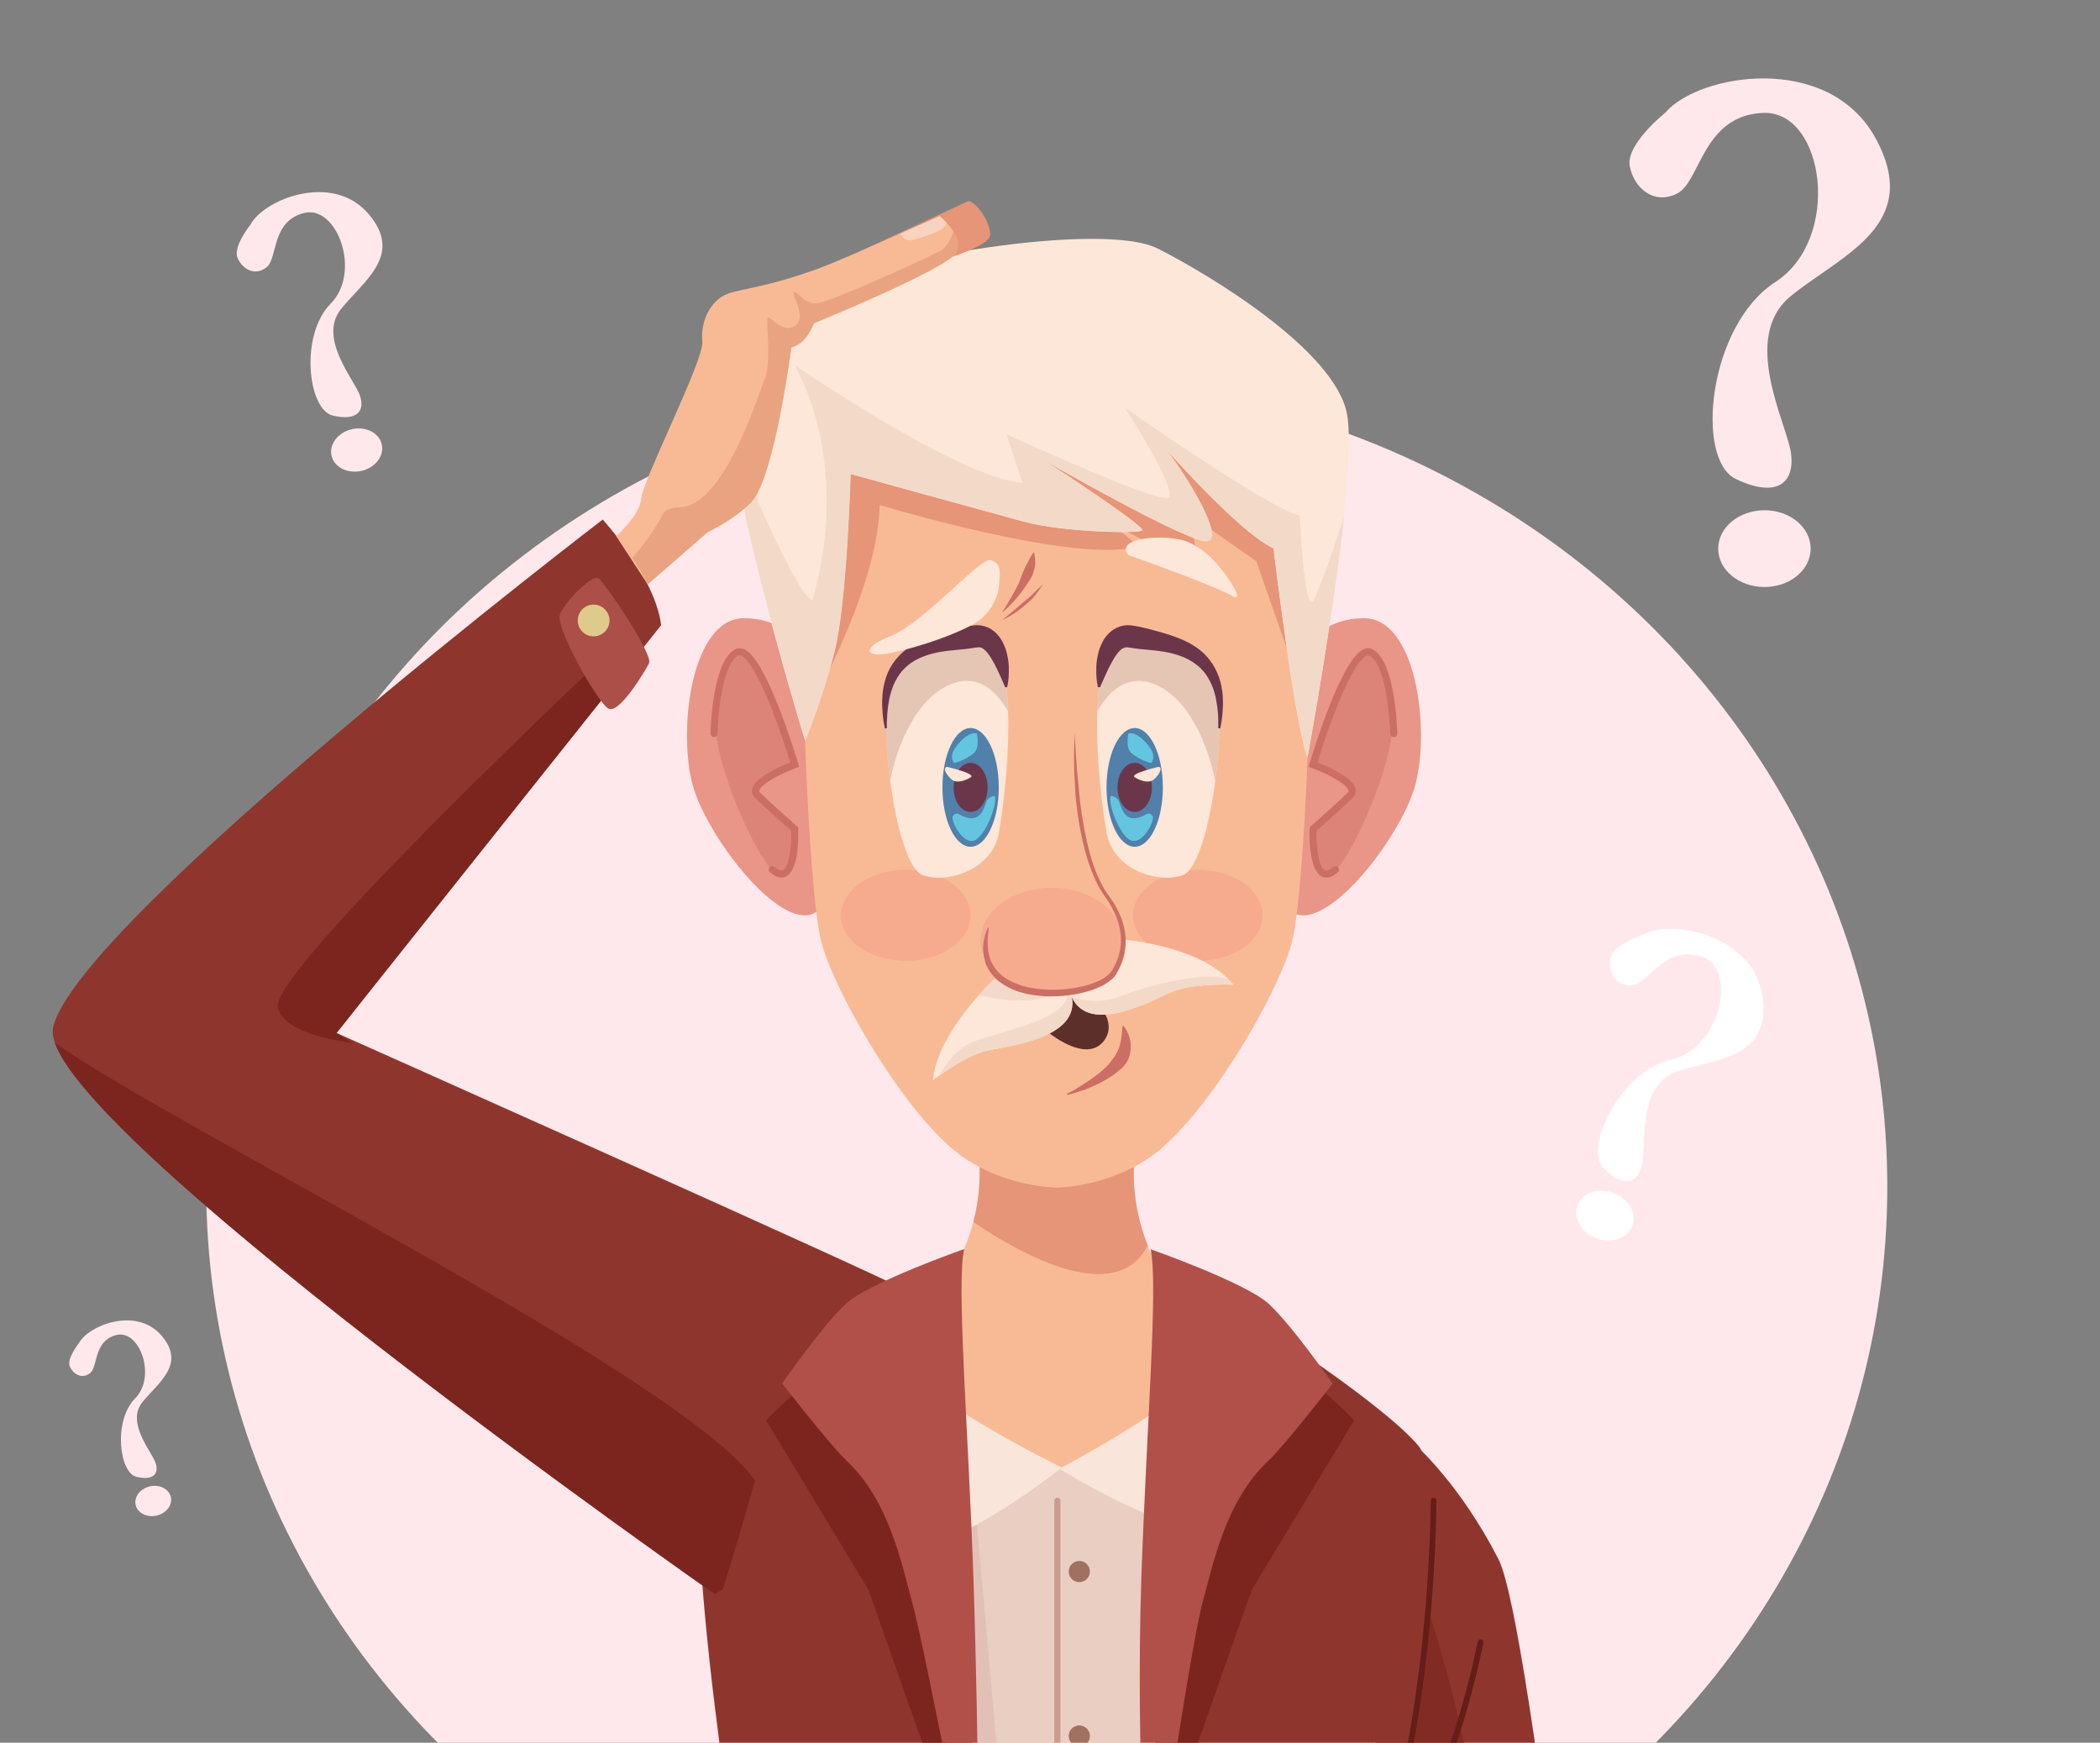 <svg width="241" height="200" viewBox="0 0 241 200" fill="none" xmlns="http://www.w3.org/2000/svg">
<rect x="0" y="0" width="241" height="200" fill="#808080" stroke="none"/>
<g clip-path="url(#clip0_91_1901)">
<ellipse cx="120.127" cy="136.19" rx="96.462" ry="92.578" fill="#FEE8EC"/>
<path d="M138.745 226C138.507 194.326 138.116 162.564 137.444 158.247L104.641 156.078L105.227 226H138.745Z" fill="#EACEC1"/>
<path d="M116.617 226C114.057 196.213 111.518 168.422 111.518 168.422L110.824 226H116.617Z" fill="#E1C1B5"/>
<path d="M121.867 168.422C121.867 168.422 109.913 177.881 105.357 177.078C100.801 176.276 101.778 154.559 101.778 154.559L121.867 168.422Z" fill="#F9E5D9"/>
<path d="M121.346 168.422C121.346 168.422 133.495 175.993 138.051 175.169C142.607 174.366 141.436 154.537 141.436 154.537L121.346 168.422Z" fill="#F9E5D9"/>
<path d="M85.485 226H112.473C111.518 196.625 110.369 169.051 109.956 161.024L99.977 151.782C99.977 151.782 85.398 161.111 81.319 165.971C77.241 170.83 85.788 221.921 85.788 221.921C85.788 221.921 85.68 223.397 85.485 226Z" fill="#8E362E"/>
<path d="M69.17 59.623C69.17 59.623 75.223 66.262 75.874 71.75C75.874 71.75 41.379 115.053 38.624 118.546C38.624 118.546 102.559 147.053 103.557 147.899C103.557 147.899 93.577 175.885 82.079 182.979C82.079 182.979 3.587 128.135 6.104 117.852C9.098 105.572 69.17 59.623 69.17 59.623Z" fill="#8E362E"/>
<path d="M38.624 118.546C40.75 115.834 61.881 89.323 71.34 77.456L69.951 74.81C69.951 74.81 31.118 111.322 31.877 115.552C32.311 118.047 36.824 119.197 40.447 119.718C39.275 118.958 38.624 118.546 38.624 118.546Z" fill="#7C251F"/>
<path d="M110 211.812L99.673 182.48L87.915 162.998C87.915 162.998 93.056 157.596 95.486 157.184C97.916 156.772 104.728 164.886 104.728 164.886L110 211.812Z" fill="#7C251F"/>
<path d="M158.64 226C158.444 223.418 158.336 221.9 158.336 221.9C158.336 221.9 166.884 170.808 162.805 165.949C158.726 161.089 144.148 151.76 144.148 151.76L134.168 161.002C133.734 169.03 132.606 196.625 131.651 225.978H158.64V226Z" fill="#8E362E"/>
<path d="M133.322 211.812L143.648 182.48L155.407 162.998C155.407 162.998 150.265 157.596 147.835 157.184C145.406 156.772 138.594 164.886 138.594 164.886L133.322 211.812Z" fill="#7C251F"/>
<path d="M130.263 131.758H121.259H112.256C113.992 146.272 101.756 154.538 101.756 154.538C104.858 160.222 121.845 168.4 121.845 168.4C121.845 168.4 137.639 160.2 140.741 154.538C140.763 154.538 128.527 146.272 130.263 131.758Z" fill="#F8BA95"/>
<path d="M111.714 140.241C115.792 143.039 127.876 150.481 131.716 142.931C130.458 139.785 129.764 136.054 130.284 131.758H121.281H112.278C112.646 134.882 112.364 137.702 111.714 140.241Z" fill="#E69578"/>
<path d="M93.295 76.089C93.295 76.089 91.343 70.948 85.376 70.948C79.432 70.948 77.805 83.379 79.432 89.865C81.059 96.352 91.321 109.326 94.575 103.642C97.829 97.979 93.295 76.089 93.295 76.089Z" fill="#E99587"/>
<path d="M84.986 74.788C84.986 74.788 88.327 77.087 91.212 87.739C91.212 87.739 85.962 90.104 86.743 90.972C87.524 91.818 91.212 95.137 91.212 95.137C91.212 95.137 91.191 101.559 89.108 100.301C87.003 99.042 81.732 87.349 82.079 82.229C82.426 77.087 83.966 74.853 84.986 74.788Z" fill="#DD8479"/>
<path d="M89.694 100.713C89.281 100.713 88.847 100.518 88.37 100.105C88.197 99.953 88.175 99.693 88.327 99.541C88.479 99.368 88.739 99.346 88.891 99.498C89.173 99.737 89.563 99.997 89.846 99.867C90.583 99.52 90.843 97.068 90.8 95.332C90.236 94.834 87.936 92.816 86.656 91.579C86.266 91.21 86.266 90.82 86.309 90.56C86.591 89.236 89.52 87.956 90.692 87.501C89.281 82.815 86.678 75.959 85.051 75.243C84.899 75.178 84.791 75.2 84.747 75.221C82.925 76.133 82.382 82.012 82.339 84.203C82.339 84.42 82.144 84.594 81.927 84.594C81.71 84.594 81.536 84.398 81.536 84.181C81.558 83.335 81.818 75.785 84.4 74.505C84.704 74.354 85.051 74.354 85.398 74.505C87.958 75.612 91.234 86.416 91.603 87.631L91.711 88L91.364 88.13C89.715 88.737 87.307 89.952 87.134 90.733C87.134 90.777 87.112 90.863 87.242 90.993C88.696 92.382 91.451 94.812 91.473 94.834L91.603 94.942V95.115C91.624 95.897 91.711 99.867 90.193 100.583C90.062 100.669 89.889 100.713 89.694 100.713Z" fill="#CB6E63"/>
<path d="M148.616 76.089C148.616 76.089 150.569 70.948 156.535 70.948C162.479 70.948 164.107 83.379 162.479 89.865C160.852 96.352 150.591 109.326 147.336 103.642C144.082 97.979 148.616 76.089 148.616 76.089Z" fill="#E99587"/>
<path d="M156.926 74.788C156.926 74.788 153.585 77.087 150.699 87.739C150.699 87.739 155.949 90.104 155.168 90.972C154.387 91.818 150.699 95.137 150.699 95.137C150.699 95.137 150.699 101.559 152.804 100.301C154.908 99.042 160.18 87.349 159.833 82.229C159.486 77.087 157.945 74.853 156.926 74.788Z" fill="#DD8479"/>
<path d="M148.79 53.787C145.926 48.32 131.781 38.796 121.259 39.208C110.716 38.796 96.593 48.32 93.729 53.787C90.865 59.254 92.514 101.016 94.206 107.915C95.529 113.274 102.819 126.161 109.045 131.628C114.36 136.292 121.259 136.292 121.259 136.292C121.259 136.292 128.158 136.292 133.474 131.628C139.7 126.161 147.011 113.274 148.313 107.915C150.005 101.016 151.675 59.254 148.79 53.787Z" fill="#F8BA95"/>
<path d="M120.001 118.242C120.001 118.242 124.665 122.278 126.748 119.37C127.898 117.765 126.77 115.921 125.945 115.379C125.121 114.836 122.995 114.402 122.995 114.402L120.001 118.242Z" fill="#5D2F2B"/>
<path d="M92.839 81.34C92.839 81.34 100.758 67.672 100.953 57.953C100.953 57.953 122.734 64.57 130.219 62.812C130.219 62.812 131.499 62.27 122.301 57.128C122.301 57.128 134.862 64.591 136.619 63.702C138.376 62.812 135.122 58.083 135.122 58.083L144.169 64.396L149.028 78.259V55.805L113.059 45.522L92.166 51.878L92.839 81.34Z" fill="#E69578"/>
<path d="M96.506 105.052C96.506 107.937 99.847 110.28 103.947 110.28C108.047 110.28 111.388 107.937 111.388 105.052C111.388 102.166 108.047 99.823 103.947 99.823C99.847 99.823 96.506 102.166 96.506 105.052Z" fill="#F6AB8E"/>
<path d="M144.907 105.052C144.907 107.937 141.566 110.28 137.465 110.28C133.365 110.28 130.024 107.937 130.024 105.052C130.024 102.166 133.365 99.823 137.465 99.823C141.566 99.823 144.907 102.166 144.907 105.052Z" fill="#F6AB8E"/>
<path d="M127.768 107.72C126.553 111.322 122.908 112.515 122.452 112.645H122.431H122.409C121.953 112.818 117.202 114.576 114.122 112.341C114.122 112.341 107.548 118.437 107.049 123.991C107.049 123.991 110.672 121.128 113.341 120.564C115.966 119.999 123.906 119.11 122.995 114.402C124.969 118.785 131.976 114.923 134.428 113.86C136.923 112.775 141.544 113.014 141.544 113.014C137.704 108.198 127.768 107.72 127.768 107.72Z" fill="#FDE7D8"/>
<path d="M141.132 112.536C139.158 111.213 131.803 113.057 128.787 114.272C125.49 115.617 122.539 114.229 122.539 114.229C122.04 117.179 114.664 118.351 111.518 119.631C109.826 120.325 108.59 122.017 107.809 123.427C109.024 122.559 111.432 120.976 113.341 120.563C115.966 119.999 123.906 119.11 122.995 114.402C124.969 118.785 131.977 114.923 134.428 113.86C136.923 112.775 141.544 113.014 141.544 113.014C141.414 112.84 141.262 112.688 141.132 112.536Z" fill="#F3D9C8"/>
<path d="M122.431 112.645C121.975 112.818 117.202 114.597 114.122 112.341C114.122 112.341 113.362 113.035 112.343 114.185C123.103 117.027 127.616 109.521 128.505 107.764C128.028 107.72 127.746 107.698 127.746 107.698C126.553 111.322 122.908 112.515 122.431 112.645Z" fill="#F3D9C8"/>
<path d="M112.538 107.937C112.538 111.278 116.205 113.687 120.695 113.99C125.945 114.359 128.853 111.278 128.853 107.937C128.853 104.596 125.208 101.885 120.695 101.885C116.183 101.885 112.538 104.596 112.538 107.937Z" fill="#F6AB8E"/>
<path d="M152.218 100.713C152.044 100.713 151.871 100.669 151.697 100.583C150.2 99.867 150.265 95.897 150.287 95.115V94.942L150.417 94.834C150.439 94.812 153.216 92.382 154.648 90.993C154.778 90.863 154.778 90.777 154.756 90.733C154.604 89.952 152.196 88.737 150.526 88.13L150.178 88L150.287 87.631C150.656 86.394 153.932 75.612 156.492 74.505C156.839 74.354 157.186 74.354 157.49 74.505C160.071 75.785 160.332 83.335 160.353 84.181C160.353 84.398 160.18 84.594 159.963 84.594C159.746 84.594 159.551 84.42 159.551 84.203C159.486 82.012 158.965 76.133 157.142 75.221C157.077 75.2 156.991 75.156 156.839 75.243C155.212 75.959 152.608 82.815 151.198 87.501C152.37 87.956 155.298 89.236 155.58 90.56C155.624 90.82 155.624 91.21 155.233 91.579C153.953 92.816 151.675 94.834 151.09 95.332C151.046 97.068 151.307 99.52 152.044 99.867C152.326 99.997 152.717 99.737 152.999 99.498C153.172 99.346 153.433 99.368 153.563 99.541C153.715 99.715 153.693 99.975 153.519 100.105C153.064 100.518 152.63 100.713 152.218 100.713Z" fill="#CB6E63"/>
<path d="M129.503 63.702C129.503 63.702 139.591 67.26 141.587 68.496C141.587 68.496 142.433 68.908 141.609 67.433C140.785 65.958 138.355 62.465 135.318 61.901C132.259 61.315 128.006 61.988 129.503 63.702Z" fill="#FDE7D8"/>
<path d="M112.603 73.031C112.603 73.031 104.489 73.031 102.472 77.283C100.454 81.535 102.667 99.325 105.921 100.453C108.698 101.407 113.883 99.889 114.643 95.528C115.923 88 116.855 74.05 112.603 73.031Z" fill="#FDE7D8"/>
<path d="M115.684 81.643C115.532 77.174 114.686 73.529 112.581 73.031C112.581 73.031 104.467 73.031 102.45 77.283C101.452 79.365 101.474 84.637 102.146 89.649C103.231 84.182 106.008 79.235 109.913 78.259C112.733 77.586 114.621 79.756 115.684 81.643Z" fill="#E5C6B5"/>
<path d="M115.358 78.866C115.358 78.866 115.206 78.498 114.924 77.868C114.794 77.565 114.621 77.196 114.425 76.784C114.23 76.371 113.991 75.938 113.731 75.504C113.601 75.287 113.449 75.091 113.297 74.896C113.145 74.701 112.972 74.549 112.82 74.441C112.668 74.332 112.538 74.289 112.408 74.289H112.212L112.104 74.31H112.082H112.061H112.017L111.887 74.332C111.54 74.397 111.149 74.441 110.781 74.484C110.412 74.527 110.043 74.549 109.674 74.593C108.937 74.658 108.199 74.744 107.483 74.896C106.789 75.048 106.095 75.265 105.487 75.547C104.88 75.829 104.316 76.198 103.86 76.653C103.404 77.087 103.036 77.608 102.754 78.172C102.472 78.715 102.298 79.278 102.146 79.821C102.124 79.951 102.081 80.081 102.059 80.211C102.038 80.342 101.994 80.472 101.994 80.602L101.929 80.971L101.886 81.318C101.864 81.556 101.842 81.773 101.821 81.969C101.821 82.164 101.799 82.359 101.799 82.511C101.777 82.685 101.777 82.837 101.777 82.967V83.292C101.777 83.466 101.777 83.574 101.777 83.574L101.539 83.596C101.539 83.596 101.517 83.487 101.495 83.314C101.474 83.227 101.452 83.118 101.43 82.988C101.408 82.858 101.387 82.706 101.365 82.533C101.343 82.359 101.322 82.164 101.3 81.969C101.278 81.752 101.278 81.535 101.257 81.296L101.235 80.927C101.235 80.797 101.235 80.667 101.235 80.537C101.235 80.407 101.235 80.255 101.257 80.125C101.257 79.973 101.278 79.821 101.278 79.669C101.343 79.062 101.452 78.411 101.691 77.716C101.907 77.044 102.276 76.328 102.797 75.699C103.296 75.07 103.947 74.506 104.663 74.05C105.379 73.616 106.16 73.269 106.941 73.009C107.722 72.748 108.503 72.531 109.262 72.314C109.631 72.206 110.021 72.119 110.368 72.032C110.737 71.946 111.063 71.881 111.431 71.816C111.518 71.794 111.583 71.794 111.757 71.772C111.887 71.751 112.039 71.729 112.169 71.751C112.451 71.751 112.755 71.794 113.015 71.881C113.297 71.967 113.558 72.076 113.774 72.228C114.013 72.38 114.187 72.531 114.36 72.705C114.707 73.052 114.924 73.421 115.098 73.746C115.271 74.094 115.402 74.419 115.488 74.744C115.662 75.374 115.749 75.959 115.77 76.458C115.792 76.957 115.77 77.391 115.749 77.76C115.727 78.107 115.684 78.389 115.64 78.584C115.597 78.78 115.575 78.866 115.575 78.866H115.358Z" fill="#6B364A"/>
<path d="M111.388 97.177C113.174 97.177 114.621 94.127 114.621 90.365C114.621 86.602 113.174 83.552 111.388 83.552C109.603 83.552 108.156 86.602 108.156 90.365C108.156 94.127 109.603 97.177 111.388 97.177Z" fill="#5180AA"/>
<path d="M109.436 90.365C109.436 91.927 110.303 93.185 111.388 93.185C112.473 93.185 113.341 91.927 113.341 90.365C113.341 88.802 112.473 87.544 111.388 87.544C110.303 87.544 109.436 88.802 109.436 90.365Z" fill="#6B364A"/>
<path d="M108.655 88C108.655 88 112.039 88.781 111.41 89.193C110.781 89.605 109.891 89.865 109.371 89.562C108.828 89.236 108.069 88.152 108.655 88Z" fill="#FDE7D8"/>
<path d="M114.143 91.341C114.143 91.341 113.775 91.341 113.362 91.71C112.95 92.078 112.885 95.094 109.956 93.38C109.956 93.38 109.653 93.25 109.349 93.64C109.045 94.031 110.368 96.83 111.735 96.482C113.102 96.135 114.599 91.883 114.143 91.341Z" fill="#63C5DF"/>
<path d="M112.104 84.181C112.104 84.181 112.495 85.809 111.757 86.438C111.02 87.067 109.674 87.609 109.501 87.544C109.349 87.479 109.067 86.893 109.414 86.177C109.761 85.44 111.171 83.878 112.104 84.181Z" fill="#63C5DF"/>
<path d="M129.026 73.031C129.026 73.031 137.14 73.031 139.158 77.283C141.175 81.535 138.962 99.325 135.708 100.453C132.931 101.407 127.746 99.889 126.987 95.528C125.685 88 124.774 74.05 129.026 73.031Z" fill="#FDE7D8"/>
<path d="M125.924 81.643C126.076 77.174 126.922 73.529 129.026 73.031C129.026 73.031 137.14 73.031 139.158 77.283C140.156 79.365 140.134 84.637 139.461 89.649C138.377 84.182 135.6 79.235 131.695 78.259C128.896 77.586 127.009 79.756 125.924 81.643Z" fill="#E5C6B5"/>
<path d="M126.01 78.866C126.01 78.866 125.989 78.758 125.945 78.584C125.902 78.389 125.859 78.129 125.837 77.76C125.815 77.413 125.793 76.957 125.815 76.458C125.837 75.959 125.924 75.373 126.097 74.744C126.184 74.419 126.314 74.094 126.488 73.746C126.661 73.399 126.878 73.052 127.225 72.705C127.399 72.531 127.594 72.38 127.811 72.228C128.05 72.076 128.288 71.967 128.57 71.881C128.852 71.794 129.134 71.75 129.416 71.75C129.568 71.75 129.698 71.772 129.829 71.772C129.98 71.794 130.046 71.816 130.154 71.816C130.523 71.881 130.848 71.946 131.217 72.032C131.586 72.119 131.955 72.206 132.324 72.314C133.083 72.51 133.864 72.727 134.645 73.009C135.426 73.269 136.207 73.616 136.923 74.05C137.639 74.484 138.29 75.048 138.789 75.699C139.288 76.328 139.656 77.044 139.895 77.716C140.134 78.411 140.242 79.062 140.307 79.669C140.329 79.821 140.329 79.973 140.329 80.125C140.329 80.255 140.351 80.407 140.351 80.537C140.351 80.667 140.351 80.797 140.351 80.927L140.329 81.296C140.307 81.535 140.307 81.773 140.286 81.969C140.264 82.164 140.242 82.359 140.22 82.533C140.199 82.706 140.177 82.858 140.155 82.988C140.134 83.118 140.112 83.227 140.09 83.314C140.069 83.487 140.047 83.596 140.047 83.596L139.808 83.574C139.808 83.574 139.808 83.466 139.808 83.292V82.967C139.808 82.836 139.808 82.685 139.808 82.511C139.808 82.338 139.787 82.164 139.787 81.969C139.765 81.773 139.743 81.556 139.721 81.318L139.678 80.971L139.613 80.602C139.591 80.472 139.57 80.341 139.548 80.211C139.526 80.081 139.504 79.951 139.461 79.821C139.331 79.278 139.136 78.714 138.854 78.172C138.572 77.63 138.225 77.109 137.747 76.653C137.292 76.22 136.728 75.851 136.12 75.547C135.513 75.265 134.818 75.048 134.124 74.896C133.408 74.744 132.692 74.657 131.933 74.592C131.564 74.549 131.195 74.527 130.827 74.484C130.458 74.441 130.067 74.397 129.72 74.332L129.59 74.31H129.547H129.525H129.503L129.395 74.289H129.199C129.091 74.31 128.961 74.354 128.787 74.441C128.635 74.549 128.462 74.701 128.31 74.896C128.158 75.091 128.006 75.287 127.876 75.504C127.616 75.938 127.377 76.393 127.182 76.784C126.987 77.196 126.813 77.565 126.683 77.868C126.401 78.498 126.249 78.866 126.249 78.866H126.01Z" fill="#6B364A"/>
<path d="M130.219 97.177C132.005 97.177 133.452 94.127 133.452 90.364C133.452 86.602 132.005 83.552 130.219 83.552C128.434 83.552 126.987 86.602 126.987 90.364C126.987 94.127 128.434 97.177 130.219 97.177Z" fill="#5180AA"/>
<path d="M132.193 90.365C132.193 91.927 131.304 93.185 130.219 93.185C129.134 93.185 128.245 91.927 128.245 90.365C128.245 88.802 129.134 87.544 130.219 87.544C131.304 87.544 132.193 88.802 132.193 90.365Z" fill="#6B364A"/>
<path d="M132.975 88C132.975 88 129.59 88.781 130.219 89.193C130.849 89.605 131.738 89.865 132.259 89.562C132.801 89.236 133.56 88.152 132.975 88Z" fill="#FDE7D8"/>
<path d="M127.486 91.341C127.486 91.341 127.855 91.341 128.267 91.71C128.679 92.078 128.744 95.094 131.673 93.38C131.673 93.38 131.977 93.25 132.28 93.64C132.584 94.053 131.261 96.83 129.894 96.482C128.505 96.135 127.03 91.883 127.486 91.341Z" fill="#63C5DF"/>
<path d="M129.503 84.181C129.503 84.181 129.113 85.809 129.851 86.438C130.588 87.067 131.933 87.609 132.107 87.544C132.259 87.479 132.541 86.893 132.194 86.177C131.846 85.44 130.436 83.878 129.503 84.181Z" fill="#63C5DF"/>
<path d="M123.342 84.138C123.342 84.138 123.342 84.333 123.364 84.68C123.385 85.049 123.407 85.57 123.45 86.243C123.494 86.915 123.559 87.718 123.624 88.651C123.667 89.106 123.711 89.605 123.776 90.126C123.798 90.386 123.819 90.647 123.841 90.928C123.863 91.059 123.863 91.211 123.884 91.341C123.906 91.493 123.928 91.623 123.928 91.775C123.993 92.339 124.08 92.924 124.166 93.554C124.275 94.161 124.362 94.79 124.492 95.441C124.752 96.721 125.056 98.066 125.533 99.411C125.772 100.084 126.054 100.756 126.379 101.385C126.466 101.559 126.553 101.711 126.64 101.863C126.726 102.015 126.813 102.188 126.922 102.34L127.074 102.557L127.16 102.665L127.247 102.796C127.356 102.947 127.464 103.099 127.572 103.251C128.006 103.902 128.375 104.575 128.657 105.312C128.939 106.05 129.135 106.831 129.178 107.633C129.221 108.436 129.135 109.239 128.896 109.998C128.787 110.389 128.636 110.758 128.462 111.105C128.375 111.278 128.288 111.452 128.18 111.625L128.115 111.755L128.071 111.821L128.05 111.864V111.886L128.028 111.907L127.941 112.016L127.855 112.124L127.616 112.363L127.377 112.558L127.139 112.732L126.878 112.905L126.618 113.057L126.358 113.187C126.184 113.274 126.01 113.339 125.837 113.426C125.121 113.708 124.405 113.903 123.667 114.055C122.214 114.337 120.782 114.402 119.437 114.294C118.764 114.229 118.114 114.142 117.484 113.968C116.855 113.817 116.27 113.6 115.727 113.318C114.664 112.775 113.796 111.951 113.341 111.061L113.254 110.888L113.211 110.801L113.189 110.758L113.167 110.736V110.714L113.059 110.389L113.037 110.302L113.015 110.215L112.972 110.042L112.907 109.716C112.885 109.499 112.842 109.304 112.842 109.109L112.82 108.827L112.842 108.566C112.842 108.219 112.929 107.916 112.972 107.655L113.059 107.308L113.145 107.004C113.211 106.831 113.254 106.701 113.297 106.614L113.341 106.484L113.428 106.44L113.471 106.527L113.449 106.657C113.449 106.744 113.428 106.896 113.406 107.069C113.384 107.243 113.384 107.46 113.341 107.72C113.341 107.85 113.341 107.981 113.341 108.132C113.341 108.284 113.341 108.436 113.362 108.588L113.384 108.827L113.406 109.087C113.428 109.261 113.471 109.434 113.514 109.629L113.579 109.89L113.623 110.02L113.644 110.085L113.666 110.15L113.796 110.454L113.948 110.714C114.339 111.473 115.098 112.168 116.074 112.645C117.051 113.122 118.244 113.426 119.524 113.534C120.804 113.643 122.171 113.6 123.559 113.339C124.253 113.209 124.947 113.035 125.598 112.775C125.772 112.71 125.924 112.645 126.097 112.558L126.336 112.45L126.575 112.32L126.791 112.168L127.008 112.016L127.204 111.842L127.356 111.69L127.442 111.582L127.529 111.473L127.551 111.452L127.572 111.43L127.616 111.365L127.681 111.257C127.768 111.105 127.876 110.953 127.941 110.779C128.115 110.454 128.245 110.107 128.354 109.76C128.57 109.065 128.679 108.328 128.636 107.59C128.57 106.115 127.963 104.683 127.182 103.446C126.965 103.121 126.77 102.817 126.553 102.514C126.444 102.362 126.358 102.188 126.249 102.015C126.162 101.841 126.054 101.689 125.967 101.516C125.62 100.843 125.338 100.149 125.099 99.476C124.839 98.804 124.644 98.109 124.47 97.437C124.297 96.764 124.145 96.092 124.015 95.441C123.754 94.139 123.602 92.903 123.472 91.753C123.45 91.601 123.45 91.471 123.429 91.319C123.429 91.189 123.407 91.037 123.407 90.907C123.385 90.625 123.364 90.365 123.364 90.104C123.342 89.584 123.299 89.085 123.277 88.607C123.255 88.152 123.277 87.696 123.255 87.305C123.255 86.893 123.255 86.525 123.255 86.199C123.277 85.527 123.299 85.006 123.32 84.637C123.32 84.333 123.342 84.138 123.342 84.138Z" fill="#CB6E63"/>
<path d="M92.384 85.006C92.384 85.006 94.314 80.407 95.746 74.788C97.178 69.191 97.59 54.395 97.59 54.395C97.59 54.395 112.994 58.647 117.463 59.862C121.932 61.077 130.653 61.272 131.044 60.881C131.456 60.469 121.91 54.199 119.697 52.768C119.697 52.768 134.905 61.489 138.138 62.096C141.37 62.704 135.209 52.984 132.909 50.555C132.909 50.555 142.086 61.098 146.143 62.921C146.143 62.921 148.595 83.314 150.048 86.893C150.048 86.893 155.971 54.807 154.582 47.496C153.194 40.206 138.81 31.528 132.888 28.535C125.902 24.998 95.855 30.639 93.1 34.088C93.1 34.088 90.518 38.775 90.279 41.204C90.279 41.204 86.938 41.942 84.313 45.999C81.688 50.077 92.384 85.006 92.384 85.006Z" fill="#FDE7D8"/>
<path d="M146.165 62.899C146.165 62.899 148.617 83.292 150.07 86.872C150.07 86.872 152.955 71.251 154.235 59.319C152.825 63.702 151.263 68.041 150.721 68.887C149.658 70.514 149.159 59.167 149.159 59.167C145.905 58.56 129.113 46.801 129.113 46.801C129.113 46.801 135.383 56.521 134.038 57.128C132.693 57.736 115.51 49.839 115.51 49.839L117.333 55.414C110.13 54.915 91.256 41.942 91.256 41.942C98.024 54.915 93.208 68.909 93.208 68.909C91.321 67.954 86.244 56 84.075 50.707C85.181 61.359 92.427 84.984 92.427 84.984C92.427 84.984 94.358 80.385 95.79 74.766C97.222 69.169 97.634 54.373 97.634 54.373C97.634 54.373 113.037 58.625 117.506 59.84C121.975 61.055 130.697 61.25 131.087 60.86C131.499 60.447 121.954 54.178 119.741 52.746C119.741 52.746 134.949 61.467 138.181 62.075C141.262 62.66 135.882 53.961 133.365 50.967C135.122 53.028 142.607 61.315 146.165 62.899Z" fill="#F3D9C8"/>
<path d="M159.334 226H179.596C176.841 203.546 173.869 182.632 171.96 178.923C167.599 170.397 162.566 165.949 162.566 165.949C162.566 165.949 155.385 204.631 157.75 216.628C157.728 216.628 158.357 220.316 159.334 226Z" fill="#8E362E"/>
<path d="M157.728 216.628C157.728 216.628 158.358 220.316 159.312 226H169.444C169.574 224.764 169.726 223.614 169.899 222.551C172.134 209.382 163.89 184.693 163.89 184.693C162.631 200.661 157.533 215.522 157.533 215.522L157.663 216.324L157.728 216.628Z" fill="#822B25"/>
<path d="M112.343 221.617C112.343 221.617 112.386 201.116 111.714 181.178C111.128 163.953 109.739 147.248 110.651 143.343C110.651 143.343 99.781 147.161 97.113 149.591C94.445 152.021 89.758 158.768 89.758 158.768C89.758 158.768 95.356 165.949 97.113 167.597C102.038 172.175 103.47 179.486 104.663 183.803C106.225 189.487 112.343 221.617 112.343 221.617Z" fill="#B05049"/>
<path d="M131.76 222.551C131.76 222.551 130.306 201.138 130.979 181.2C131.564 163.975 132.953 147.27 132.042 143.365C132.042 143.365 142.911 147.183 145.579 149.613C148.248 152.043 152.934 158.79 152.934 158.79C152.934 158.79 147.358 165.971 145.579 167.619C140.655 172.197 139.223 179.508 138.029 183.825C136.467 189.488 131.76 222.551 131.76 222.551Z" fill="#B05049"/>
<path d="M157.251 216.953L157.121 216.932C156.947 216.866 156.882 216.671 156.947 216.498C164.15 199.098 164.193 172.457 164.193 172.197C164.193 172.023 164.345 171.872 164.519 171.872C164.692 171.872 164.844 172.023 164.844 172.197C164.844 172.262 164.844 179.009 163.955 187.817C163.13 195.953 161.351 207.581 157.555 216.758C157.49 216.888 157.381 216.953 157.251 216.953Z" fill="#651D18"/>
<path d="M157.555 218.819L157.338 218.732C157.208 218.623 157.186 218.406 157.294 218.276C157.316 218.255 159.312 215.912 161.828 211.095C164.15 206.626 167.361 199.076 169.595 188.381C169.639 188.207 169.812 188.099 169.986 188.121C170.159 188.142 170.268 188.338 170.246 188.511C168.011 199.293 164.757 206.93 162.414 211.442C159.876 216.345 157.88 218.645 157.815 218.732L157.555 218.819Z" fill="#651D18"/>
<path d="M121.693 226V172.219C121.693 172.023 121.541 171.872 121.346 171.872C121.151 171.872 120.999 172.023 120.999 172.219V226H121.693Z" fill="#C89D8C"/>
<path d="M122.648 180.354C122.648 181.027 123.19 181.569 123.863 181.569C124.535 181.569 125.078 181.027 125.078 180.354C125.078 179.682 124.535 179.139 123.863 179.139C123.19 179.139 122.648 179.682 122.648 180.354Z" fill="#A07061"/>
<path d="M122.648 199.229C122.648 199.901 123.19 200.443 123.863 200.443C124.535 200.443 125.078 199.901 125.078 199.229C125.078 198.556 124.535 198.014 123.863 198.014C123.19 198.014 122.648 198.556 122.648 199.229Z" fill="#A07061"/>
<path d="M108.373 29.749C108.373 29.749 113.818 28.252 113.645 26.799C113.493 25.345 112.3 23.501 111.193 23.046L98.697 28.838L108.373 29.749Z" fill="#E69578"/>
<path d="M107.83 24.803C107.83 24.803 110.737 27.103 109.718 28.968C108.698 30.834 93.382 37.082 93.382 37.082C93.382 37.082 92.579 39.447 90.8 39.837C90.8 39.837 88.847 54.85 86.201 57.605C84.291 59.58 81.189 61.055 81.189 61.055L74.312 67.043L70.711 61.532C70.711 61.532 73.444 59.167 73.618 57.106C73.791 55.045 80.799 41.334 80.603 39.208C80.386 37.061 81.341 35 82.838 34.045C84.335 33.09 86.96 33.351 93.946 30.812C97.091 29.641 107.83 24.803 107.83 24.803Z" fill="#F8BA95"/>
<path d="M107.83 24.803C107.83 24.803 105.835 25.714 103.34 26.821C103.774 27.71 104.468 27.58 104.468 27.58C104.468 27.58 107.288 26.951 108.286 26.126C108.503 25.953 108.59 25.758 108.633 25.562C108.199 25.107 107.83 24.803 107.83 24.803Z" fill="#F9D3C0"/>
<path d="M109.414 26.56C109.197 27.211 108.742 28.318 107.939 28.773C106.768 29.424 94.944 34.891 93.534 34.826C92.124 34.739 91.191 33.09 91.082 33.568C90.952 34.067 92.688 36.648 91.082 37.473C89.477 38.297 88.175 35.781 88.067 36.583C87.958 37.386 88.501 41.703 87.785 43.417C87.069 45.131 83.099 58.235 77.935 58.213C77.935 58.213 76.373 58.17 75.961 59.189C75.679 59.883 74.095 62.313 72.555 64.027C73.184 64.96 73.791 66.001 74.334 67.064L81.211 61.077C81.211 61.077 84.314 59.623 86.223 57.627C88.869 54.894 90.822 39.859 90.822 39.859C92.601 39.469 93.404 37.104 93.404 37.104C93.404 37.104 108.72 30.856 109.74 28.99C110.174 28.187 109.892 27.298 109.414 26.56Z" fill="#EAA380"/>
<path d="M6.299 119.674C11.115 133.385 82.057 182.958 82.057 182.958C82.361 182.762 82.664 182.567 82.968 182.35C84.769 176.623 86.374 170.939 86.634 169.897C78.672 158.269 19.923 129.35 6.299 119.674Z" fill="#7C251F"/>
<path d="M74.486 76.111C73.987 77.109 71.079 81.904 69.865 81.34C68.65 80.797 63.747 72.032 64.246 70.579C64.745 69.104 67.869 65.98 68.628 66.349C69.366 66.739 74.985 75.113 74.486 76.111Z" fill="#AB4F48"/>
<path d="M66.306 71.208C66.306 72.206 67.109 73.03 68.129 73.03C69.127 73.03 69.951 72.206 69.951 71.208C69.951 70.21 69.127 69.386 68.129 69.386C67.109 69.386 66.306 70.188 66.306 71.208Z" fill="#DFCA8C"/>
<path d="M114.686 66.739C114.686 66.739 114.773 68.952 112.82 70.839C110.867 72.705 102.255 75.33 100.497 75.091C98.74 74.831 100.758 73.529 101.669 73.226C105.921 71.794 112.473 63.81 113.753 64.287C114.751 64.656 114.838 65.372 114.686 66.739Z" fill="#FDE7D8"/>
<path d="M115.033 70.21C115.033 70.21 115.315 69.819 115.684 69.19C116.053 68.561 116.53 67.737 116.942 66.869C117.289 65.979 117.571 65.112 117.962 64.526C118.114 64.222 118.244 63.94 118.374 63.745C118.482 63.55 118.569 63.441 118.569 63.441H118.678C118.678 63.441 118.721 63.571 118.743 63.788C118.786 64.027 118.808 64.352 118.808 64.743C118.764 65.133 118.634 65.567 118.482 66.023C118.265 66.457 117.962 66.869 117.701 67.281C117.116 68.106 116.508 68.886 115.966 69.407C115.445 69.95 115.076 70.253 115.076 70.253L115.033 70.21Z" fill="#CB6E63"/>
<path d="M115.076 71.121C115.076 71.121 115.38 70.861 115.814 70.492C116.031 70.319 116.291 70.08 116.573 69.863C116.855 69.646 117.137 69.364 117.419 69.125C117.723 68.887 118.027 68.648 118.287 68.409C118.526 68.149 118.764 67.932 118.981 67.715C119.394 67.325 119.697 67.064 119.697 67.064C119.697 67.064 119.48 67.39 119.133 67.867C118.96 68.106 118.743 68.388 118.504 68.67C118.244 68.93 117.94 69.169 117.658 69.429C117.354 69.668 117.072 69.928 116.769 70.145C116.465 70.362 116.183 70.535 115.922 70.687C115.423 70.969 115.076 71.121 115.076 71.121Z" fill="#CB6E63"/>
<path d="M128.918 117.721C128.918 117.721 129.069 117.873 129.221 118.155C129.395 118.437 129.612 118.893 129.72 119.479C129.807 120.065 129.807 120.824 129.46 121.605C129.352 121.8 129.286 121.952 129.113 122.169L128.766 122.559C128.505 122.798 128.137 123.08 127.833 123.319C126.575 124.187 125.251 124.794 124.232 125.141C123.711 125.315 123.277 125.445 122.973 125.532C122.67 125.618 122.496 125.662 122.496 125.662L122.453 125.532C122.453 125.532 122.604 125.445 122.886 125.293C123.169 125.163 123.559 124.924 123.993 124.642C124.449 124.36 124.947 124.035 125.49 123.644C126.032 123.275 126.553 122.82 127.03 122.364C127.269 122.126 127.421 121.909 127.616 121.648L127.92 121.236L128.093 120.932C128.354 120.498 128.527 119.999 128.614 119.522C128.809 118.568 128.809 117.808 128.809 117.808L128.918 117.721Z" fill="#CB6E63"/>
<path d="M191.089 12.955C191.089 12.955 186.577 16.556 187.032 19.051C187.488 21.524 189.744 23.564 192.456 22.219C195.168 20.874 195.385 13.194 202.392 12.955C209.4 12.738 211.417 27.404 203.737 32.372C196.057 37.34 194.474 52.722 199.225 54.978C203.954 57.234 205.994 55.39 205.538 52.006C205.082 48.621 199.659 38.728 205.538 33.956C211.417 29.204 220.659 25.82 215.257 15.884C209.833 5.948 194.908 8.443 191.089 12.955Z" fill="#FEE8EC"/>
<path d="M197.185 62.961C197.185 65.391 199.55 67.365 202.501 67.365C205.429 67.365 207.794 65.391 207.794 62.961C207.794 60.532 205.429 58.557 202.501 58.557C199.572 58.557 197.185 60.532 197.185 62.961Z" fill="#FEE8EC"/>
<path d="M188.573 107.262C188.573 107.262 185.09 108.393 184.803 109.976C184.522 111.547 185.407 113.262 187.317 113.068C189.228 112.875 191.071 108.362 195.286 109.784C199.496 111.22 197.42 120.38 191.751 121.616C186.081 122.852 181.707 131.633 184.025 134.033C186.33 136.429 187.953 135.789 188.438 133.678C188.922 131.566 187.91 124.48 192.466 122.958C197.018 121.449 203.262 121.502 202.272 114.395C201.269 107.284 191.848 105.434 188.573 107.262Z" fill="white"/>
<path d="M181.032 138.32C180.489 139.763 181.453 141.463 183.205 142.121C184.945 142.775 186.79 142.131 187.332 140.688C187.874 139.245 186.911 137.544 185.171 136.891C183.432 136.237 181.574 136.877 181.032 138.32Z" fill="white"/>
<path d="M28.738 25.794C28.738 25.794 26.713 28.295 27.26 29.598C27.804 30.89 29.276 31.73 30.591 30.673C31.906 29.616 31.105 25.41 34.891 24.441C38.679 23.484 41.533 31.225 37.947 34.849C34.362 38.472 35.341 47.034 38.197 47.693C41.042 48.355 41.931 47.107 41.278 45.32C40.625 43.532 36.488 38.797 39.117 35.495C41.748 32.205 46.373 29.256 42.244 24.495C38.102 19.736 30.276 22.881 28.738 25.794Z" fill="#FEE8EC"/>
<path d="M38.043 52.283C38.334 53.605 39.858 54.397 41.464 54.044C43.058 53.693 44.108 52.335 43.818 51.013C43.527 49.69 42.003 48.899 40.409 49.249C38.815 49.6 37.752 50.96 38.043 52.283Z" fill="#FEE8EC"/>
<path d="M9.05 154.154C9.05 154.154 7.632 155.905 8.015 156.817C8.396 157.722 9.427 158.31 10.348 157.57C11.268 156.83 10.707 153.885 13.358 153.207C16.01 152.536 18.008 157.956 15.498 160.494C12.988 163.031 13.673 169.025 15.673 169.487C17.665 169.95 18.287 169.077 17.83 167.825C17.373 166.573 14.476 163.258 16.317 160.946C18.159 158.643 21.398 156.578 18.506 153.244C15.606 149.912 10.127 152.114 9.05 154.154Z" fill="#FEE8EC"/>
<path d="M15.565 172.7C15.769 173.626 16.835 174.181 17.96 173.933C19.076 173.688 19.812 172.737 19.608 171.811C19.404 170.885 18.338 170.331 17.221 170.576C16.105 170.822 15.361 171.774 15.565 172.7Z" fill="#FEE8EC"/>
</g>
<defs>
<clipPath id="clip0_91_1901">
<rect width="241" height="200" fill="white"/>
</clipPath>
</defs>
</svg>
